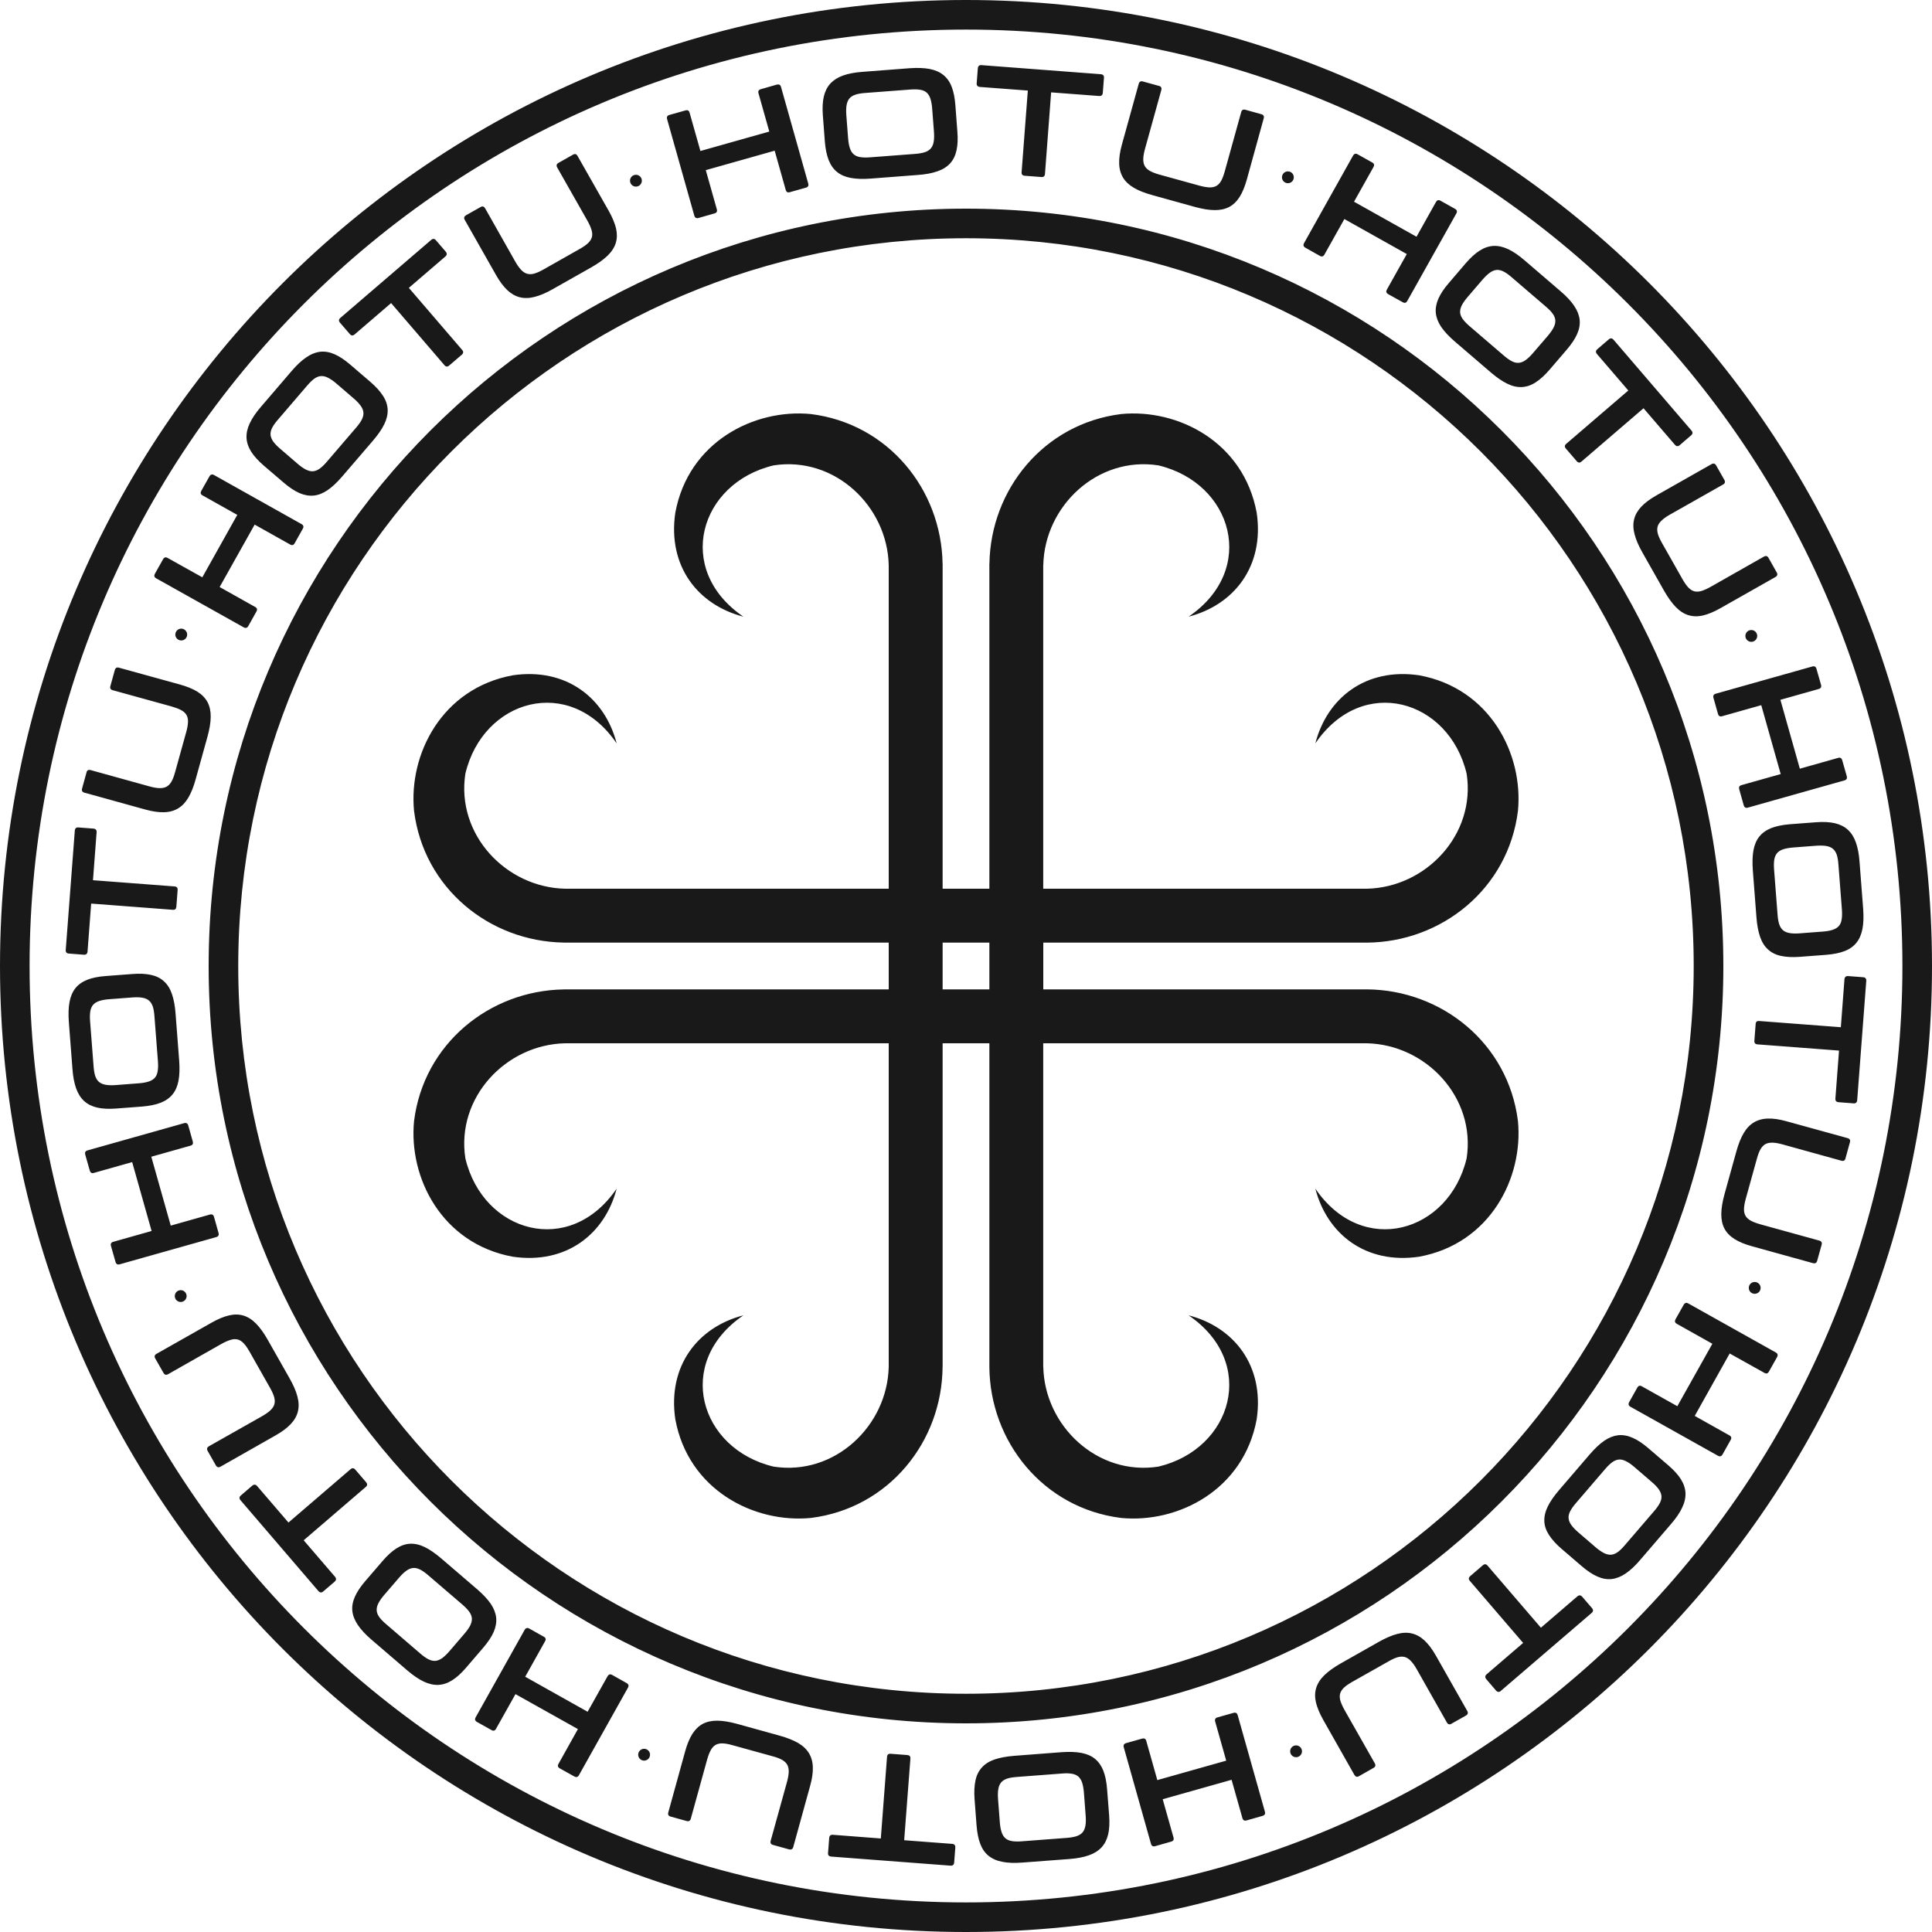 <?xml version="1.0" encoding="UTF-8"?> <svg xmlns="http://www.w3.org/2000/svg" width="32" height="32" viewBox="0 0 32 32" fill="none"><path d="M16 0C20.418 0 24.418 1.791 27.314 4.686C30.209 7.582 32 11.582 32 16C32 20.418 30.209 24.418 27.314 27.314C24.418 30.209 20.418 32 16 32C11.582 32 7.582 30.209 4.686 27.314C1.791 24.418 0 20.418 0 16C0 11.582 1.791 7.582 4.686 4.686C7.582 1.791 11.582 0 16 0ZM2.934 10.44C2.972 10.402 3.035 10.403 3.072 10.442C3.11 10.481 3.109 10.543 3.071 10.58C3.032 10.618 2.97 10.617 2.932 10.579C2.894 10.54 2.895 10.478 2.934 10.44ZM2.895 21.467C2.895 21.413 2.939 21.369 2.993 21.369C3.047 21.369 3.091 21.413 3.091 21.467C3.091 21.521 3.047 21.565 2.993 21.565C2.939 21.565 2.895 21.521 2.895 21.467ZM10.599 29.133C10.561 29.094 10.561 29.032 10.599 28.994C10.637 28.956 10.699 28.956 10.738 28.994C10.776 29.032 10.776 29.094 10.738 29.133C10.699 29.171 10.637 29.171 10.599 29.133ZM21.467 29.105C21.413 29.105 21.369 29.061 21.369 29.007C21.369 28.953 21.413 28.909 21.467 28.909C21.521 28.909 21.565 28.953 21.565 29.007C21.565 29.061 21.521 29.105 21.467 29.105ZM29.133 21.401C29.094 21.439 29.032 21.439 28.994 21.401C28.956 21.363 28.956 21.301 28.994 21.262C29.032 21.224 29.094 21.224 29.133 21.262C29.171 21.301 29.171 21.363 29.133 21.401ZM29.105 10.533C29.105 10.587 29.061 10.631 29.007 10.631C28.953 10.631 28.909 10.587 28.909 10.533C28.909 10.479 28.953 10.435 29.007 10.435C29.061 10.435 29.105 10.479 29.105 10.533ZM21.401 2.867C21.439 2.906 21.439 2.968 21.401 3.006C21.363 3.044 21.301 3.044 21.262 3.006C21.224 2.968 21.224 2.906 21.262 2.867C21.301 2.829 21.363 2.829 21.401 2.867ZM10.533 2.895C10.587 2.895 10.631 2.938 10.631 2.993C10.631 3.047 10.587 3.091 10.533 3.091C10.479 3.091 10.435 3.047 10.435 2.993C10.435 2.938 10.479 2.895 10.533 2.895ZM22.728 2.691C22.761 2.709 22.767 2.734 22.749 2.767L22.427 3.341L23.462 3.921L23.784 3.346C23.802 3.314 23.827 3.306 23.86 3.325L24.098 3.458C24.132 3.477 24.14 3.503 24.122 3.535L23.309 4.985C23.291 5.018 23.265 5.024 23.232 5.005L22.993 4.872C22.96 4.853 22.953 4.828 22.971 4.796L23.301 4.208L22.267 3.628L21.937 4.216C21.919 4.249 21.894 4.256 21.861 4.238L21.623 4.104C21.589 4.085 21.581 4.059 21.599 4.027L22.411 2.577C22.43 2.545 22.456 2.538 22.489 2.557L22.728 2.691ZM25.847 4.823C25.945 4.906 26.02 4.987 26.072 5.064C26.125 5.142 26.155 5.219 26.164 5.296C26.172 5.373 26.158 5.452 26.122 5.533C26.087 5.613 26.029 5.7 25.95 5.792L25.666 6.123C25.587 6.215 25.51 6.285 25.435 6.333C25.36 6.382 25.284 6.407 25.207 6.411C25.129 6.415 25.048 6.396 24.964 6.355C24.88 6.314 24.79 6.252 24.692 6.168L24.098 5.658C24.001 5.575 23.926 5.495 23.873 5.418C23.821 5.342 23.791 5.265 23.782 5.188C23.774 5.111 23.788 5.031 23.823 4.95C23.859 4.868 23.916 4.781 23.996 4.689L24.279 4.358C24.359 4.266 24.436 4.196 24.511 4.149C24.585 4.102 24.662 4.077 24.739 4.073C24.817 4.07 24.898 4.088 24.982 4.128C25.065 4.167 25.156 4.229 25.253 4.313L25.847 4.823ZM24.308 4.92C24.265 4.97 24.233 5.016 24.212 5.057C24.192 5.098 24.182 5.136 24.184 5.173C24.186 5.209 24.2 5.245 24.226 5.282C24.252 5.318 24.289 5.358 24.339 5.401L24.91 5.891C24.96 5.934 25.005 5.965 25.045 5.985C25.084 6.005 25.123 6.013 25.159 6.009C25.195 6.006 25.232 5.991 25.269 5.964C25.307 5.937 25.347 5.899 25.39 5.849L25.638 5.561C25.68 5.511 25.712 5.465 25.733 5.424C25.754 5.383 25.763 5.344 25.761 5.308C25.759 5.272 25.745 5.235 25.72 5.199C25.694 5.162 25.656 5.123 25.606 5.08L25.035 4.59C24.986 4.547 24.941 4.516 24.901 4.496C24.861 4.476 24.823 4.468 24.787 4.471C24.75 4.475 24.713 4.49 24.676 4.517C24.639 4.543 24.599 4.582 24.555 4.632L24.308 4.92ZM28.015 7.13C28.041 7.159 28.039 7.186 28.011 7.21L27.823 7.372C27.793 7.398 27.766 7.395 27.741 7.366L27.222 6.762L26.194 7.645C26.166 7.669 26.14 7.667 26.116 7.639L25.936 7.43C25.912 7.402 25.913 7.375 25.942 7.351L26.97 6.468L26.452 5.865C26.426 5.835 26.428 5.808 26.458 5.783L26.646 5.621C26.674 5.597 26.701 5.599 26.727 5.629L28.015 7.13L28.015 7.13ZM28.561 7.949C28.579 7.981 28.572 8.007 28.54 8.025L27.66 8.523C27.602 8.556 27.555 8.589 27.522 8.621C27.488 8.652 27.466 8.685 27.456 8.72C27.446 8.755 27.447 8.794 27.458 8.837C27.47 8.88 27.492 8.93 27.524 8.987L27.87 9.598C27.903 9.655 27.934 9.7 27.965 9.732C27.996 9.764 28.029 9.785 28.064 9.794C28.099 9.803 28.139 9.801 28.183 9.788C28.227 9.774 28.278 9.751 28.337 9.718L29.216 9.219C29.249 9.201 29.274 9.208 29.292 9.24L29.428 9.481C29.447 9.513 29.44 9.538 29.407 9.557L28.495 10.074C28.389 10.134 28.293 10.174 28.206 10.194C28.12 10.214 28.039 10.212 27.965 10.189C27.891 10.166 27.821 10.121 27.756 10.054C27.691 9.987 27.627 9.898 27.563 9.786L27.204 9.152C27.14 9.04 27.097 8.939 27.074 8.85C27.05 8.76 27.047 8.678 27.066 8.602C27.084 8.527 27.124 8.457 27.185 8.392C27.247 8.327 27.33 8.265 27.436 8.205L28.348 7.688C28.381 7.669 28.407 7.677 28.426 7.711L28.561 7.949L28.561 7.949ZM9.272 29.29C9.239 29.271 9.232 29.246 9.251 29.214L9.572 28.639L8.538 28.06L8.216 28.634C8.198 28.667 8.173 28.674 8.14 28.655L7.902 28.522C7.868 28.503 7.86 28.477 7.878 28.445L8.69 26.995C8.709 26.963 8.735 26.956 8.768 26.975L9.007 27.109C9.04 27.127 9.047 27.152 9.028 27.184L8.699 27.772L9.733 28.352L10.063 27.764C10.081 27.732 10.106 27.724 10.139 27.742L10.377 27.876C10.411 27.895 10.419 27.921 10.401 27.953L9.589 29.403C9.57 29.436 9.544 29.442 9.511 29.423L9.272 29.29ZM6.153 27.158C6.055 27.074 5.98 26.993 5.928 26.916C5.875 26.838 5.845 26.761 5.836 26.684C5.828 26.607 5.842 26.528 5.878 26.447C5.913 26.367 5.971 26.28 6.05 26.188L6.334 25.858C6.413 25.765 6.49 25.695 6.565 25.647C6.64 25.599 6.716 25.573 6.793 25.569C6.871 25.566 6.952 25.584 7.036 25.625C7.12 25.666 7.21 25.729 7.308 25.812L7.902 26.322C7.999 26.406 8.074 26.485 8.127 26.562C8.179 26.638 8.209 26.715 8.218 26.792C8.226 26.869 8.212 26.949 8.177 27.03C8.141 27.112 8.083 27.199 8.004 27.291L7.72 27.622C7.641 27.714 7.564 27.784 7.489 27.831C7.414 27.878 7.338 27.903 7.261 27.907C7.183 27.91 7.102 27.892 7.018 27.852C6.935 27.813 6.844 27.751 6.747 27.668L6.153 27.158ZM7.692 27.06C7.735 27.01 7.767 26.965 7.788 26.924C7.808 26.882 7.818 26.844 7.816 26.807C7.813 26.771 7.8 26.735 7.774 26.698C7.748 26.662 7.711 26.622 7.661 26.579L7.09 26.089C7.04 26.046 6.995 26.015 6.955 25.995C6.915 25.976 6.877 25.967 6.841 25.971C6.805 25.974 6.768 25.989 6.731 26.016C6.693 26.043 6.653 26.081 6.61 26.131L6.362 26.419C6.319 26.469 6.288 26.515 6.267 26.556C6.246 26.597 6.237 26.636 6.239 26.672C6.241 26.709 6.255 26.745 6.28 26.781C6.306 26.818 6.344 26.857 6.394 26.9L6.964 27.39C7.014 27.433 7.059 27.465 7.099 27.484C7.139 27.504 7.177 27.512 7.213 27.509C7.25 27.505 7.286 27.49 7.324 27.464C7.361 27.437 7.401 27.398 7.444 27.349L7.692 27.06ZM3.985 24.85C3.959 24.821 3.961 24.794 3.989 24.77L4.177 24.608C4.207 24.583 4.234 24.585 4.259 24.614L4.778 25.218L5.806 24.335C5.834 24.311 5.86 24.313 5.884 24.341L6.064 24.55C6.088 24.579 6.087 24.605 6.058 24.629L5.03 25.512L5.548 26.115C5.574 26.145 5.571 26.172 5.542 26.198L5.354 26.359C5.326 26.384 5.299 26.381 5.273 26.352L3.985 24.85L3.985 24.85ZM3.439 24.031C3.421 23.999 3.428 23.974 3.46 23.955L4.34 23.457C4.398 23.424 4.445 23.391 4.478 23.36C4.512 23.328 4.534 23.295 4.544 23.26C4.554 23.225 4.553 23.186 4.542 23.143C4.53 23.1 4.508 23.05 4.476 22.993L4.13 22.382C4.097 22.325 4.066 22.28 4.035 22.248C4.004 22.216 3.971 22.195 3.936 22.186C3.9 22.177 3.861 22.179 3.817 22.193C3.773 22.206 3.722 22.229 3.663 22.262L2.784 22.761C2.751 22.779 2.726 22.772 2.708 22.74L2.571 22.5C2.553 22.467 2.56 22.442 2.592 22.424L3.505 21.907C3.611 21.847 3.707 21.807 3.794 21.787C3.88 21.767 3.961 21.768 4.035 21.791C4.109 21.814 4.179 21.859 4.244 21.926C4.309 21.993 4.373 22.082 4.436 22.194L4.796 22.829C4.859 22.94 4.903 23.041 4.926 23.13C4.95 23.22 4.953 23.302 4.934 23.378C4.916 23.453 4.876 23.523 4.815 23.588C4.753 23.653 4.67 23.715 4.564 23.775L3.652 24.293C3.619 24.311 3.593 24.303 3.574 24.269L3.439 24.031L3.439 24.031ZM2.701 9.262C2.719 9.23 2.744 9.223 2.776 9.241L3.351 9.562L3.93 8.528L3.356 8.206C3.323 8.188 3.316 8.163 3.334 8.13L3.468 7.892C3.487 7.858 3.513 7.85 3.545 7.868L4.995 8.681C5.027 8.699 5.034 8.725 5.015 8.758L4.881 8.997C4.863 9.03 4.838 9.037 4.806 9.019L4.218 8.689L3.638 9.723L4.226 10.053C4.259 10.071 4.266 10.096 4.247 10.129L4.114 10.367C4.095 10.401 4.069 10.409 4.037 10.391L2.587 9.579C2.554 9.561 2.548 9.535 2.567 9.501L2.701 9.262ZM4.832 6.143C4.916 6.045 4.997 5.97 5.074 5.918C5.151 5.865 5.229 5.835 5.306 5.826C5.383 5.818 5.462 5.832 5.543 5.868C5.623 5.903 5.71 5.961 5.802 6.04L6.133 6.324C6.225 6.403 6.295 6.48 6.343 6.555C6.392 6.63 6.417 6.706 6.421 6.783C6.424 6.861 6.406 6.942 6.365 7.026C6.324 7.11 6.262 7.2 6.178 7.298L5.668 7.892C5.584 7.989 5.505 8.064 5.428 8.117C5.352 8.169 5.275 8.2 5.198 8.208C5.121 8.216 5.041 8.202 4.96 8.167C4.878 8.131 4.791 8.073 4.699 7.994L4.368 7.711C4.276 7.631 4.206 7.554 4.159 7.479C4.112 7.404 4.087 7.328 4.083 7.251C4.08 7.173 4.098 7.092 4.138 7.009C4.177 6.925 4.239 6.834 4.323 6.737L4.832 6.143ZM4.93 7.682C4.98 7.725 5.025 7.757 5.067 7.778C5.108 7.798 5.146 7.808 5.183 7.806C5.219 7.803 5.255 7.79 5.292 7.764C5.328 7.739 5.368 7.701 5.411 7.651L5.901 7.08C5.944 7.03 5.975 6.985 5.995 6.945C6.014 6.905 6.023 6.867 6.019 6.831C6.016 6.795 6.001 6.758 5.974 6.721C5.947 6.683 5.909 6.643 5.859 6.6L5.571 6.352C5.521 6.309 5.475 6.278 5.434 6.257C5.393 6.236 5.354 6.227 5.318 6.229C5.281 6.231 5.245 6.245 5.209 6.27C5.172 6.296 5.133 6.334 5.09 6.384L4.6 6.955C4.557 7.004 4.526 7.049 4.506 7.089C4.486 7.129 4.478 7.167 4.481 7.203C4.485 7.24 4.5 7.277 4.526 7.314C4.553 7.351 4.592 7.392 4.642 7.434L4.93 7.682ZM7.14 3.975C7.169 3.949 7.196 3.951 7.22 3.979L7.382 4.167C7.407 4.197 7.405 4.224 7.376 4.249L6.772 4.768L7.655 5.796C7.679 5.824 7.677 5.85 7.649 5.875L7.44 6.054C7.411 6.079 7.385 6.077 7.361 6.048L6.478 5.02L5.875 5.538C5.845 5.564 5.818 5.562 5.793 5.532L5.631 5.344C5.607 5.316 5.609 5.289 5.639 5.264L7.14 3.975L7.14 3.975ZM7.959 3.429C7.991 3.411 8.016 3.418 8.035 3.45L8.533 4.33C8.566 4.389 8.599 4.435 8.63 4.468C8.662 4.502 8.695 4.524 8.73 4.534C8.765 4.544 8.804 4.544 8.847 4.532C8.89 4.52 8.94 4.498 8.997 4.466L9.608 4.12C9.665 4.087 9.71 4.056 9.742 4.025C9.774 3.994 9.794 3.961 9.804 3.926C9.813 3.89 9.811 3.851 9.797 3.807C9.784 3.763 9.761 3.712 9.728 3.653L9.229 2.774C9.211 2.741 9.218 2.716 9.25 2.698L9.49 2.562C9.523 2.543 9.548 2.55 9.566 2.583L10.084 3.495C10.143 3.601 10.183 3.697 10.204 3.784C10.223 3.87 10.222 3.951 10.199 4.025C10.176 4.099 10.131 4.169 10.064 4.234C9.997 4.299 9.908 4.363 9.796 4.427L9.161 4.786C9.05 4.85 8.949 4.893 8.86 4.916C8.77 4.94 8.688 4.943 8.612 4.924C8.537 4.906 8.467 4.866 8.402 4.805C8.337 4.743 8.275 4.66 8.215 4.554L7.698 3.642C7.679 3.609 7.687 3.584 7.721 3.564L7.959 3.43L7.959 3.429ZM29.299 22.718C29.281 22.75 29.256 22.758 29.224 22.739L28.649 22.418L28.07 23.452L28.644 23.774C28.677 23.792 28.684 23.817 28.665 23.85L28.532 24.088C28.513 24.122 28.487 24.13 28.455 24.112L27.005 23.3C26.973 23.282 26.966 23.256 26.985 23.222L27.119 22.983C27.137 22.951 27.162 22.943 27.194 22.962L27.782 23.291L28.362 22.257L27.774 21.927C27.741 21.909 27.734 21.884 27.752 21.851L27.886 21.613C27.905 21.579 27.931 21.571 27.963 21.589L29.413 22.401C29.445 22.419 29.452 22.445 29.433 22.479L29.299 22.718ZM27.167 25.837C27.084 25.935 27.003 26.01 26.926 26.062C26.848 26.115 26.771 26.145 26.694 26.154C26.617 26.162 26.538 26.148 26.457 26.112C26.377 26.077 26.29 26.019 26.198 25.94L25.867 25.656C25.775 25.577 25.705 25.5 25.657 25.425C25.608 25.35 25.582 25.274 25.579 25.197C25.576 25.119 25.594 25.038 25.635 24.954C25.676 24.87 25.738 24.78 25.822 24.682L26.332 24.088C26.416 23.991 26.495 23.916 26.572 23.863C26.648 23.811 26.725 23.781 26.802 23.772C26.879 23.764 26.959 23.778 27.04 23.814C27.122 23.849 27.209 23.907 27.301 23.986L27.632 24.27C27.724 24.349 27.794 24.426 27.841 24.501C27.888 24.576 27.913 24.652 27.917 24.729C27.92 24.807 27.902 24.888 27.862 24.971C27.823 25.055 27.761 25.146 27.677 25.243L27.167 25.837ZM27.07 24.298C27.02 24.255 26.974 24.223 26.933 24.203C26.892 24.182 26.854 24.172 26.817 24.174C26.781 24.177 26.744 24.191 26.708 24.216C26.672 24.242 26.632 24.279 26.589 24.329L26.099 24.9C26.056 24.95 26.025 24.995 26.005 25.035C25.985 25.075 25.977 25.113 25.981 25.149C25.984 25.185 25.999 25.222 26.026 25.259C26.053 25.297 26.091 25.337 26.141 25.38L26.429 25.628C26.479 25.671 26.525 25.702 26.566 25.723C26.607 25.744 26.646 25.753 26.682 25.751C26.718 25.749 26.755 25.735 26.791 25.71C26.828 25.684 26.867 25.646 26.91 25.596L27.4 25.026C27.443 24.976 27.474 24.931 27.494 24.891C27.514 24.851 27.522 24.813 27.519 24.777C27.515 24.741 27.5 24.704 27.473 24.666C27.447 24.629 27.408 24.588 27.358 24.546L27.07 24.298ZM24.86 28.006C24.831 28.031 24.804 28.029 24.779 28.001L24.618 27.813C24.593 27.783 24.595 27.756 24.624 27.731L25.228 27.212L24.345 26.184C24.321 26.156 24.323 26.13 24.351 26.106L24.56 25.926C24.588 25.902 24.615 25.903 24.639 25.932L25.522 26.96L26.125 26.442C26.155 26.416 26.182 26.419 26.207 26.448L26.369 26.636C26.393 26.665 26.391 26.691 26.361 26.717L24.86 28.005L24.86 28.006ZM24.041 28.551C24.009 28.569 23.983 28.562 23.965 28.53L23.467 27.65C23.434 27.591 23.401 27.545 23.369 27.512C23.338 27.478 23.305 27.456 23.27 27.446C23.235 27.436 23.196 27.437 23.153 27.448C23.11 27.46 23.06 27.482 23.003 27.515L22.392 27.86C22.335 27.893 22.29 27.924 22.258 27.955C22.226 27.986 22.205 28.019 22.196 28.054C22.187 28.09 22.189 28.129 22.202 28.173C22.216 28.217 22.239 28.268 22.272 28.327L22.771 29.206C22.789 29.239 22.782 29.264 22.75 29.282L22.509 29.419C22.477 29.437 22.452 29.43 22.433 29.398L21.916 28.485C21.856 28.379 21.817 28.283 21.796 28.196C21.776 28.11 21.778 28.029 21.801 27.955C21.824 27.881 21.869 27.811 21.936 27.746C22.003 27.681 22.092 27.617 22.204 27.553L22.838 27.194C22.95 27.131 23.051 27.087 23.14 27.064C23.23 27.04 23.312 27.037 23.388 27.056C23.463 27.074 23.533 27.114 23.598 27.175C23.663 27.237 23.725 27.32 23.785 27.426L24.302 28.338C24.321 28.371 24.313 28.397 24.279 28.416L24.041 28.55L24.041 28.551ZM1.838 20.637C1.828 20.601 1.841 20.578 1.877 20.568L2.511 20.389L2.189 19.248L1.555 19.427C1.52 19.437 1.497 19.424 1.487 19.388L1.412 19.125C1.402 19.088 1.414 19.064 1.45 19.054L3.05 18.603C3.085 18.593 3.109 18.607 3.119 18.644L3.193 18.907C3.203 18.943 3.191 18.966 3.155 18.976L2.506 19.159L2.828 20.3L3.476 20.117C3.512 20.107 3.535 20.12 3.545 20.156L3.619 20.419C3.63 20.456 3.617 20.48 3.582 20.49L1.982 20.941C1.946 20.951 1.923 20.937 1.913 20.9L1.838 20.637ZM1.14 16.924C1.131 16.796 1.134 16.686 1.152 16.594C1.169 16.502 1.203 16.425 1.251 16.365C1.3 16.305 1.366 16.259 1.448 16.227C1.53 16.195 1.632 16.175 1.753 16.166L2.188 16.133C2.309 16.123 2.413 16.128 2.5 16.147C2.587 16.166 2.659 16.201 2.716 16.254C2.774 16.306 2.818 16.376 2.848 16.465C2.878 16.553 2.899 16.661 2.908 16.789L2.968 17.57C2.977 17.698 2.974 17.807 2.957 17.898C2.94 17.989 2.908 18.065 2.859 18.125C2.81 18.186 2.744 18.232 2.661 18.265C2.578 18.297 2.476 18.318 2.355 18.328L1.92 18.361C1.799 18.37 1.695 18.365 1.609 18.345C1.523 18.325 1.451 18.289 1.394 18.237C1.336 18.184 1.292 18.114 1.261 18.027C1.23 17.94 1.209 17.832 1.2 17.704L1.14 16.924L1.14 16.924ZM2.298 17.943C2.363 17.938 2.418 17.928 2.462 17.914C2.506 17.9 2.539 17.879 2.564 17.852C2.588 17.825 2.604 17.789 2.611 17.745C2.619 17.701 2.621 17.647 2.616 17.581L2.558 16.831C2.553 16.765 2.544 16.711 2.53 16.669C2.515 16.627 2.494 16.594 2.466 16.571C2.438 16.548 2.401 16.532 2.356 16.525C2.311 16.517 2.255 16.516 2.189 16.521L1.81 16.55C1.745 16.555 1.69 16.564 1.646 16.579C1.602 16.593 1.569 16.614 1.544 16.641C1.52 16.668 1.504 16.704 1.496 16.748C1.489 16.791 1.487 16.846 1.492 16.912L1.55 17.662C1.555 17.728 1.564 17.782 1.578 17.824C1.593 17.866 1.614 17.899 1.642 17.922C1.67 17.945 1.707 17.96 1.752 17.968C1.797 17.976 1.853 17.977 1.919 17.972L2.298 17.943ZM1.239 13.759C1.242 13.72 1.262 13.702 1.299 13.705L1.546 13.724C1.585 13.727 1.603 13.748 1.6 13.786L1.54 14.579L2.891 14.682C2.928 14.685 2.945 14.705 2.942 14.742L2.921 15.018C2.918 15.055 2.899 15.072 2.862 15.069L1.51 14.966L1.45 15.759C1.447 15.798 1.426 15.816 1.387 15.813L1.14 15.794C1.103 15.791 1.086 15.771 1.089 15.732L1.239 13.759ZM1.432 12.794C1.442 12.758 1.465 12.745 1.501 12.755L2.475 13.025C2.54 13.043 2.596 13.053 2.642 13.054C2.688 13.055 2.727 13.047 2.759 13.03C2.791 13.012 2.818 12.984 2.84 12.946C2.862 12.907 2.882 12.856 2.899 12.793L3.087 12.116C3.104 12.053 3.113 11.999 3.114 11.954C3.115 11.91 3.106 11.872 3.088 11.841C3.069 11.809 3.04 11.783 2.999 11.761C2.959 11.739 2.906 11.72 2.841 11.701L1.867 11.432C1.831 11.422 1.818 11.399 1.828 11.364L1.902 11.097C1.912 11.062 1.935 11.049 1.97 11.059L2.981 11.338C3.098 11.371 3.195 11.41 3.27 11.457C3.346 11.505 3.401 11.562 3.438 11.631C3.474 11.7 3.491 11.781 3.49 11.874C3.489 11.968 3.471 12.076 3.437 12.2L3.242 12.903C3.208 13.027 3.168 13.129 3.121 13.209C3.074 13.289 3.018 13.349 2.951 13.389C2.885 13.429 2.807 13.451 2.718 13.453C2.629 13.456 2.526 13.441 2.409 13.409L1.398 13.129C1.362 13.119 1.349 13.095 1.36 13.058L1.433 12.794L1.432 12.794ZM30.162 11.343C30.172 11.379 30.159 11.402 30.123 11.412L29.489 11.591L29.811 12.732L30.445 12.553C30.48 12.543 30.503 12.556 30.513 12.592L30.588 12.855C30.598 12.893 30.586 12.916 30.55 12.926L28.95 13.377C28.915 13.387 28.891 13.373 28.881 13.336L28.807 13.073C28.797 13.037 28.809 13.014 28.845 13.004L29.494 12.821L29.172 11.68L28.523 11.863C28.488 11.873 28.465 11.86 28.455 11.824L28.381 11.561C28.37 11.524 28.383 11.5 28.418 11.49L30.018 11.039C30.054 11.029 30.077 11.043 30.087 11.08L30.162 11.343ZM30.86 15.056C30.869 15.185 30.866 15.294 30.848 15.386C30.83 15.478 30.797 15.555 30.748 15.615C30.7 15.675 30.634 15.722 30.552 15.753C30.47 15.785 30.368 15.805 30.247 15.815L29.812 15.848C29.691 15.857 29.587 15.852 29.5 15.833C29.413 15.815 29.341 15.779 29.284 15.726C29.226 15.674 29.182 15.604 29.152 15.515C29.122 15.427 29.101 15.319 29.092 15.191L29.032 14.411C29.023 14.283 29.026 14.173 29.043 14.082C29.06 13.991 29.092 13.915 29.141 13.855C29.19 13.794 29.256 13.748 29.339 13.715C29.422 13.683 29.524 13.662 29.645 13.652L30.08 13.619C30.201 13.61 30.305 13.615 30.391 13.635C30.477 13.655 30.549 13.691 30.606 13.743C30.664 13.796 30.708 13.866 30.739 13.953C30.77 14.04 30.791 14.148 30.8 14.276L30.86 15.056L30.86 15.056ZM29.702 14.037C29.637 14.042 29.582 14.052 29.538 14.066C29.494 14.08 29.46 14.101 29.436 14.128C29.412 14.156 29.396 14.191 29.388 14.235C29.381 14.279 29.379 14.333 29.384 14.399L29.442 15.149C29.447 15.215 29.456 15.269 29.47 15.311C29.485 15.353 29.506 15.386 29.534 15.409C29.562 15.432 29.599 15.448 29.644 15.455C29.689 15.463 29.745 15.464 29.811 15.459L30.189 15.43C30.255 15.425 30.31 15.416 30.354 15.401C30.398 15.387 30.431 15.366 30.456 15.339C30.48 15.312 30.496 15.276 30.503 15.232C30.511 15.189 30.512 15.134 30.508 15.068L30.45 14.318C30.445 14.252 30.436 14.198 30.422 14.156C30.407 14.114 30.386 14.082 30.358 14.058C30.33 14.035 30.293 14.02 30.248 14.012C30.203 14.005 30.147 14.003 30.081 14.008L29.702 14.037ZM30.761 18.221C30.758 18.26 30.738 18.278 30.701 18.275L30.454 18.256C30.415 18.253 30.397 18.233 30.4 18.194L30.46 17.401L29.109 17.298C29.072 17.295 29.055 17.275 29.058 17.238L29.079 16.962C29.081 16.925 29.101 16.908 29.138 16.911L30.49 17.014L30.55 16.221C30.553 16.182 30.574 16.164 30.613 16.167L30.86 16.186C30.897 16.189 30.914 16.21 30.911 16.248L30.761 18.221ZM30.568 19.186C30.558 19.222 30.535 19.235 30.499 19.225L29.525 18.955C29.46 18.937 29.404 18.927 29.358 18.926C29.312 18.925 29.273 18.933 29.241 18.95C29.209 18.968 29.182 18.996 29.16 19.034C29.138 19.073 29.118 19.124 29.101 19.187L28.913 19.864C28.896 19.927 28.887 19.981 28.886 20.026C28.885 20.07 28.894 20.108 28.912 20.139C28.931 20.171 28.96 20.197 29 20.219C29.041 20.241 29.094 20.261 29.159 20.279L30.133 20.548C30.169 20.558 30.182 20.581 30.172 20.617L30.098 20.883C30.088 20.919 30.065 20.931 30.029 20.922L29.019 20.642C28.901 20.61 28.805 20.57 28.73 20.523C28.654 20.475 28.599 20.418 28.562 20.349C28.526 20.28 28.509 20.199 28.51 20.106C28.511 20.012 28.529 19.904 28.563 19.78L28.758 19.077C28.792 18.953 28.832 18.851 28.879 18.771C28.926 18.691 28.982 18.631 29.049 18.591C29.115 18.551 29.193 18.529 29.282 18.527C29.371 18.524 29.474 18.539 29.591 18.572L30.602 18.851C30.638 18.861 30.651 18.885 30.64 18.922L30.567 19.186L30.568 19.186ZM11.353 1.829C11.389 1.818 11.412 1.831 11.422 1.867L11.601 2.501L12.742 2.179L12.563 1.545C12.553 1.51 12.566 1.487 12.602 1.477L12.865 1.402C12.902 1.392 12.926 1.404 12.936 1.44L13.387 3.04C13.397 3.076 13.383 3.099 13.346 3.109L13.083 3.183C13.047 3.194 13.024 3.181 13.014 3.145L12.831 2.496L11.69 2.818L11.873 3.467C11.883 3.502 11.87 3.525 11.834 3.535L11.571 3.61C11.534 3.62 11.51 3.607 11.5 3.572L11.049 1.972C11.039 1.936 11.053 1.913 11.09 1.903L11.353 1.829ZM15.066 1.13C15.194 1.121 15.304 1.125 15.396 1.142C15.488 1.16 15.565 1.193 15.625 1.242C15.685 1.29 15.732 1.356 15.763 1.438C15.795 1.52 15.815 1.622 15.824 1.743L15.857 2.178C15.867 2.299 15.862 2.403 15.843 2.49C15.824 2.577 15.789 2.649 15.736 2.707C15.684 2.764 15.614 2.808 15.525 2.838C15.437 2.869 15.329 2.889 15.201 2.898L14.421 2.958C14.292 2.968 14.183 2.964 14.092 2.947C14.001 2.93 13.925 2.898 13.865 2.849C13.804 2.8 13.758 2.734 13.725 2.651C13.693 2.568 13.672 2.466 13.662 2.345L13.629 1.91C13.62 1.789 13.625 1.685 13.645 1.599C13.665 1.513 13.701 1.441 13.753 1.384C13.806 1.327 13.876 1.282 13.963 1.251C14.05 1.22 14.158 1.199 14.286 1.19L15.066 1.13L15.066 1.13ZM14.047 2.288C14.052 2.353 14.062 2.408 14.076 2.452C14.09 2.496 14.111 2.53 14.138 2.554C14.165 2.578 14.201 2.594 14.245 2.602C14.289 2.609 14.343 2.611 14.409 2.606L15.159 2.549C15.225 2.544 15.279 2.534 15.321 2.52C15.363 2.506 15.396 2.484 15.419 2.456C15.442 2.428 15.458 2.392 15.465 2.346C15.473 2.301 15.474 2.245 15.469 2.179L15.44 1.801C15.435 1.735 15.425 1.68 15.411 1.636C15.397 1.593 15.376 1.559 15.349 1.534C15.322 1.51 15.286 1.494 15.242 1.487C15.198 1.479 15.144 1.478 15.078 1.483L14.328 1.54C14.262 1.545 14.208 1.554 14.166 1.569C14.124 1.583 14.091 1.604 14.068 1.632C14.045 1.66 14.03 1.697 14.022 1.742C14.014 1.788 14.013 1.843 14.018 1.909L14.047 2.288ZM18.231 1.229C18.27 1.232 18.288 1.252 18.285 1.289L18.266 1.536C18.263 1.575 18.242 1.593 18.204 1.59L17.41 1.53L17.308 2.881C17.305 2.918 17.285 2.935 17.248 2.932L16.973 2.911C16.936 2.909 16.918 2.889 16.921 2.852L17.024 1.5L16.231 1.44C16.192 1.437 16.174 1.416 16.177 1.377L16.196 1.13C16.199 1.093 16.22 1.076 16.258 1.079L18.231 1.229ZM19.196 1.422C19.232 1.432 19.244 1.455 19.235 1.491L18.965 2.465C18.947 2.53 18.937 2.586 18.936 2.632C18.935 2.678 18.943 2.717 18.96 2.749C18.978 2.781 19.006 2.808 19.044 2.83C19.083 2.852 19.134 2.872 19.197 2.89L19.874 3.077C19.937 3.094 19.991 3.103 20.036 3.104C20.08 3.105 20.118 3.096 20.149 3.078C20.181 3.06 20.207 3.03 20.229 2.99C20.251 2.949 20.27 2.896 20.288 2.831L20.558 1.857C20.568 1.821 20.591 1.808 20.627 1.818L20.893 1.892C20.928 1.902 20.941 1.925 20.931 1.961L20.652 2.971C20.619 3.089 20.58 3.185 20.533 3.26C20.485 3.336 20.427 3.392 20.359 3.428C20.29 3.464 20.209 3.481 20.116 3.48C20.022 3.479 19.914 3.461 19.79 3.427L19.087 3.232C18.963 3.198 18.861 3.158 18.781 3.111C18.701 3.064 18.641 3.008 18.601 2.942C18.561 2.875 18.539 2.797 18.537 2.708C18.534 2.619 18.549 2.516 18.581 2.399L18.861 1.388C18.871 1.352 18.895 1.339 18.932 1.35L19.196 1.423L19.196 1.422ZM20.647 30.152C20.611 30.162 20.588 30.149 20.578 30.113L20.399 29.479L19.258 29.801L19.437 30.435C19.447 30.471 19.434 30.493 19.398 30.503L19.135 30.578C19.098 30.588 19.074 30.576 19.064 30.54L18.613 28.94C18.603 28.905 18.616 28.881 18.654 28.871L18.917 28.797C18.953 28.787 18.976 28.799 18.986 28.835L19.169 29.484L20.31 29.162L20.127 28.514C20.117 28.478 20.13 28.455 20.166 28.445L20.429 28.371C20.466 28.36 20.49 28.373 20.5 28.409L20.951 30.008C20.961 30.044 20.947 30.067 20.91 30.077L20.647 30.152ZM16.933 30.85C16.805 30.86 16.695 30.856 16.604 30.838C16.512 30.821 16.435 30.787 16.375 30.739C16.314 30.69 16.268 30.624 16.237 30.542C16.205 30.46 16.185 30.358 16.175 30.237L16.142 29.802C16.133 29.681 16.138 29.577 16.157 29.49C16.175 29.403 16.211 29.331 16.264 29.274C16.316 29.216 16.386 29.172 16.474 29.142C16.563 29.112 16.671 29.092 16.799 29.082L17.579 29.022C17.707 29.013 17.817 29.016 17.908 29.033C17.999 29.05 18.075 29.082 18.135 29.131C18.196 29.18 18.242 29.246 18.275 29.329C18.307 29.412 18.328 29.514 18.337 29.636L18.371 30.07C18.38 30.191 18.375 30.295 18.355 30.381C18.335 30.467 18.299 30.539 18.247 30.596C18.194 30.654 18.125 30.698 18.037 30.729C17.95 30.76 17.842 30.781 17.714 30.791L16.934 30.85L16.933 30.85ZM17.953 29.692C17.948 29.627 17.938 29.572 17.924 29.528C17.91 29.485 17.889 29.451 17.862 29.426C17.834 29.402 17.799 29.386 17.755 29.379C17.711 29.371 17.657 29.369 17.591 29.375L16.841 29.432C16.775 29.437 16.721 29.446 16.679 29.46C16.637 29.475 16.604 29.496 16.581 29.524C16.558 29.552 16.542 29.589 16.535 29.634C16.527 29.679 16.526 29.735 16.531 29.801L16.56 30.18C16.565 30.245 16.574 30.3 16.589 30.344C16.603 30.388 16.624 30.422 16.651 30.446C16.678 30.47 16.714 30.486 16.758 30.494C16.801 30.501 16.856 30.503 16.922 30.498L17.672 30.441C17.738 30.436 17.791 30.426 17.834 30.412C17.876 30.397 17.909 30.376 17.932 30.348C17.955 30.32 17.97 30.284 17.978 30.238C17.986 30.193 17.987 30.137 17.982 30.071L17.953 29.692ZM13.769 30.751C13.73 30.748 13.712 30.729 13.715 30.691L13.734 30.444C13.737 30.405 13.758 30.387 13.796 30.39L14.589 30.451L14.692 29.099C14.695 29.062 14.715 29.045 14.752 29.048L15.027 29.069C15.065 29.072 15.082 29.091 15.079 29.129L14.976 30.48L15.769 30.54C15.808 30.543 15.826 30.564 15.823 30.603L15.804 30.85C15.801 30.887 15.78 30.904 15.742 30.901L13.769 30.751ZM12.804 30.558C12.768 30.548 12.755 30.525 12.765 30.489L13.035 29.515C13.053 29.45 13.062 29.394 13.064 29.348C13.065 29.302 13.057 29.263 13.04 29.231C13.022 29.199 12.994 29.172 12.956 29.15C12.917 29.128 12.866 29.108 12.803 29.091L12.126 28.904C12.063 28.886 12.009 28.877 11.964 28.876C11.92 28.875 11.882 28.884 11.851 28.902C11.819 28.921 11.793 28.95 11.771 28.991C11.749 29.031 11.729 29.084 11.711 29.149L11.442 30.123C11.432 30.159 11.409 30.172 11.373 30.162L11.107 30.088C11.072 30.078 11.059 30.055 11.069 30.02L11.348 29.009C11.38 28.892 11.42 28.795 11.467 28.72C11.515 28.645 11.572 28.589 11.641 28.552C11.71 28.516 11.791 28.499 11.884 28.5C11.978 28.501 12.086 28.519 12.21 28.553L12.913 28.748C13.037 28.782 13.139 28.823 13.219 28.869C13.299 28.916 13.359 28.972 13.399 29.039C13.439 29.105 13.461 29.183 13.463 29.272C13.466 29.361 13.451 29.464 13.418 29.581L13.139 30.592C13.129 30.628 13.105 30.641 13.068 30.631L12.804 30.558L12.804 30.558ZM18.569 6.858C19.507 6.766 20.599 7.318 20.815 8.494C20.945 9.381 20.438 10.02 19.687 10.214C20.835 9.432 20.414 8 19.186 7.708C18.179 7.552 17.3 8.38 17.28 9.363H17.279V14.72H22.637V14.72C23.62 14.7 24.448 13.821 24.292 12.814C24 11.585 22.568 11.165 21.786 12.313C21.98 11.562 22.619 11.055 23.506 11.185C24.682 11.401 25.233 12.493 25.142 13.431C24.981 14.722 23.877 15.604 22.639 15.613V15.613H22.62H17.28V16.387H22.62H22.639V16.387C23.877 16.396 24.981 17.278 25.142 18.569C25.233 19.507 24.682 20.599 23.506 20.815C22.619 20.945 21.98 20.438 21.786 19.687C22.568 20.835 24 20.415 24.292 19.186C24.448 18.179 23.62 17.3 22.637 17.28V17.28H17.279V22.637H17.28C17.3 23.62 18.179 24.448 19.186 24.292C20.414 24 20.835 22.568 19.687 21.786C20.438 21.98 20.945 22.619 20.815 23.506C20.599 24.682 19.507 25.233 18.569 25.142C17.278 24.981 16.396 23.877 16.387 22.639H16.387V22.62V17.28H15.613V22.62V22.639H15.612C15.604 23.877 14.722 24.981 13.431 25.142C12.493 25.233 11.401 24.682 11.185 23.506C11.055 22.619 11.562 21.98 12.313 21.786C11.164 22.568 11.585 24 12.814 24.292C13.821 24.448 14.699 23.62 14.72 22.637H14.72V17.28H9.363V17.28C8.379 17.3 7.552 18.179 7.708 19.186C8 20.415 9.432 20.835 10.214 19.687C10.02 20.438 9.381 20.945 8.493 20.815C7.318 20.599 6.766 19.507 6.858 18.569C7.018 17.288 8.107 16.409 9.334 16.388V16.387H9.379H14.72V15.613H9.379H9.334V15.612C8.107 15.591 7.018 14.713 6.858 13.431C6.766 12.493 7.318 11.401 8.493 11.185C9.381 11.055 10.02 11.562 10.214 12.313C9.432 11.165 8 11.585 7.708 12.814C7.552 13.821 8.379 14.7 9.363 14.72V14.72H14.72V9.363H14.72C14.699 8.38 13.821 7.552 12.814 7.708C11.585 8 11.164 9.432 12.313 10.214C11.562 10.02 11.055 9.381 11.185 8.494C11.401 7.318 12.493 6.766 13.431 6.858C14.712 7.018 15.591 8.107 15.612 9.334H15.613V9.379V14.72H16.387V9.379V9.334H16.388C16.409 8.107 17.288 7.018 18.569 6.858ZM16.387 16.387V15.613H15.613V16.387H16.387ZM16 3.456C19.464 3.456 22.6 4.86 24.87 7.13C27.14 9.4 28.544 12.536 28.544 16C28.544 19.464 27.14 22.6 24.87 24.87C22.6 27.14 19.464 28.544 16 28.544C12.536 28.544 9.4 27.14 7.13 24.87C4.86 22.6 3.456 19.464 3.456 16C3.456 12.536 4.86 9.4 7.13 7.13C9.4 4.86 12.536 3.456 16 3.456ZM24.523 7.477C22.342 5.296 19.328 3.946 16 3.946C12.671 3.946 9.658 5.296 7.477 7.477C5.296 9.658 3.946 12.671 3.946 16C3.946 19.328 5.296 22.342 7.477 24.523C9.658 26.704 12.671 28.054 16 28.054C19.328 28.054 22.342 26.704 24.523 24.523C26.704 22.342 28.053 19.328 28.053 16C28.053 12.671 26.704 9.658 24.523 7.477ZM26.967 5.033C24.16 2.226 20.283 0.49 16 0.49C11.717 0.49 7.84 2.226 5.033 5.033C2.226 7.84 0.49 11.717 0.49 16C0.49 20.283 2.226 24.16 5.033 26.967C7.84 29.774 11.717 31.51 16 31.51C20.283 31.51 24.16 29.774 26.967 26.967C29.774 24.16 31.51 20.283 31.51 16C31.51 11.717 29.774 7.839 26.967 5.033Z" fill="#191919"></path></svg> 